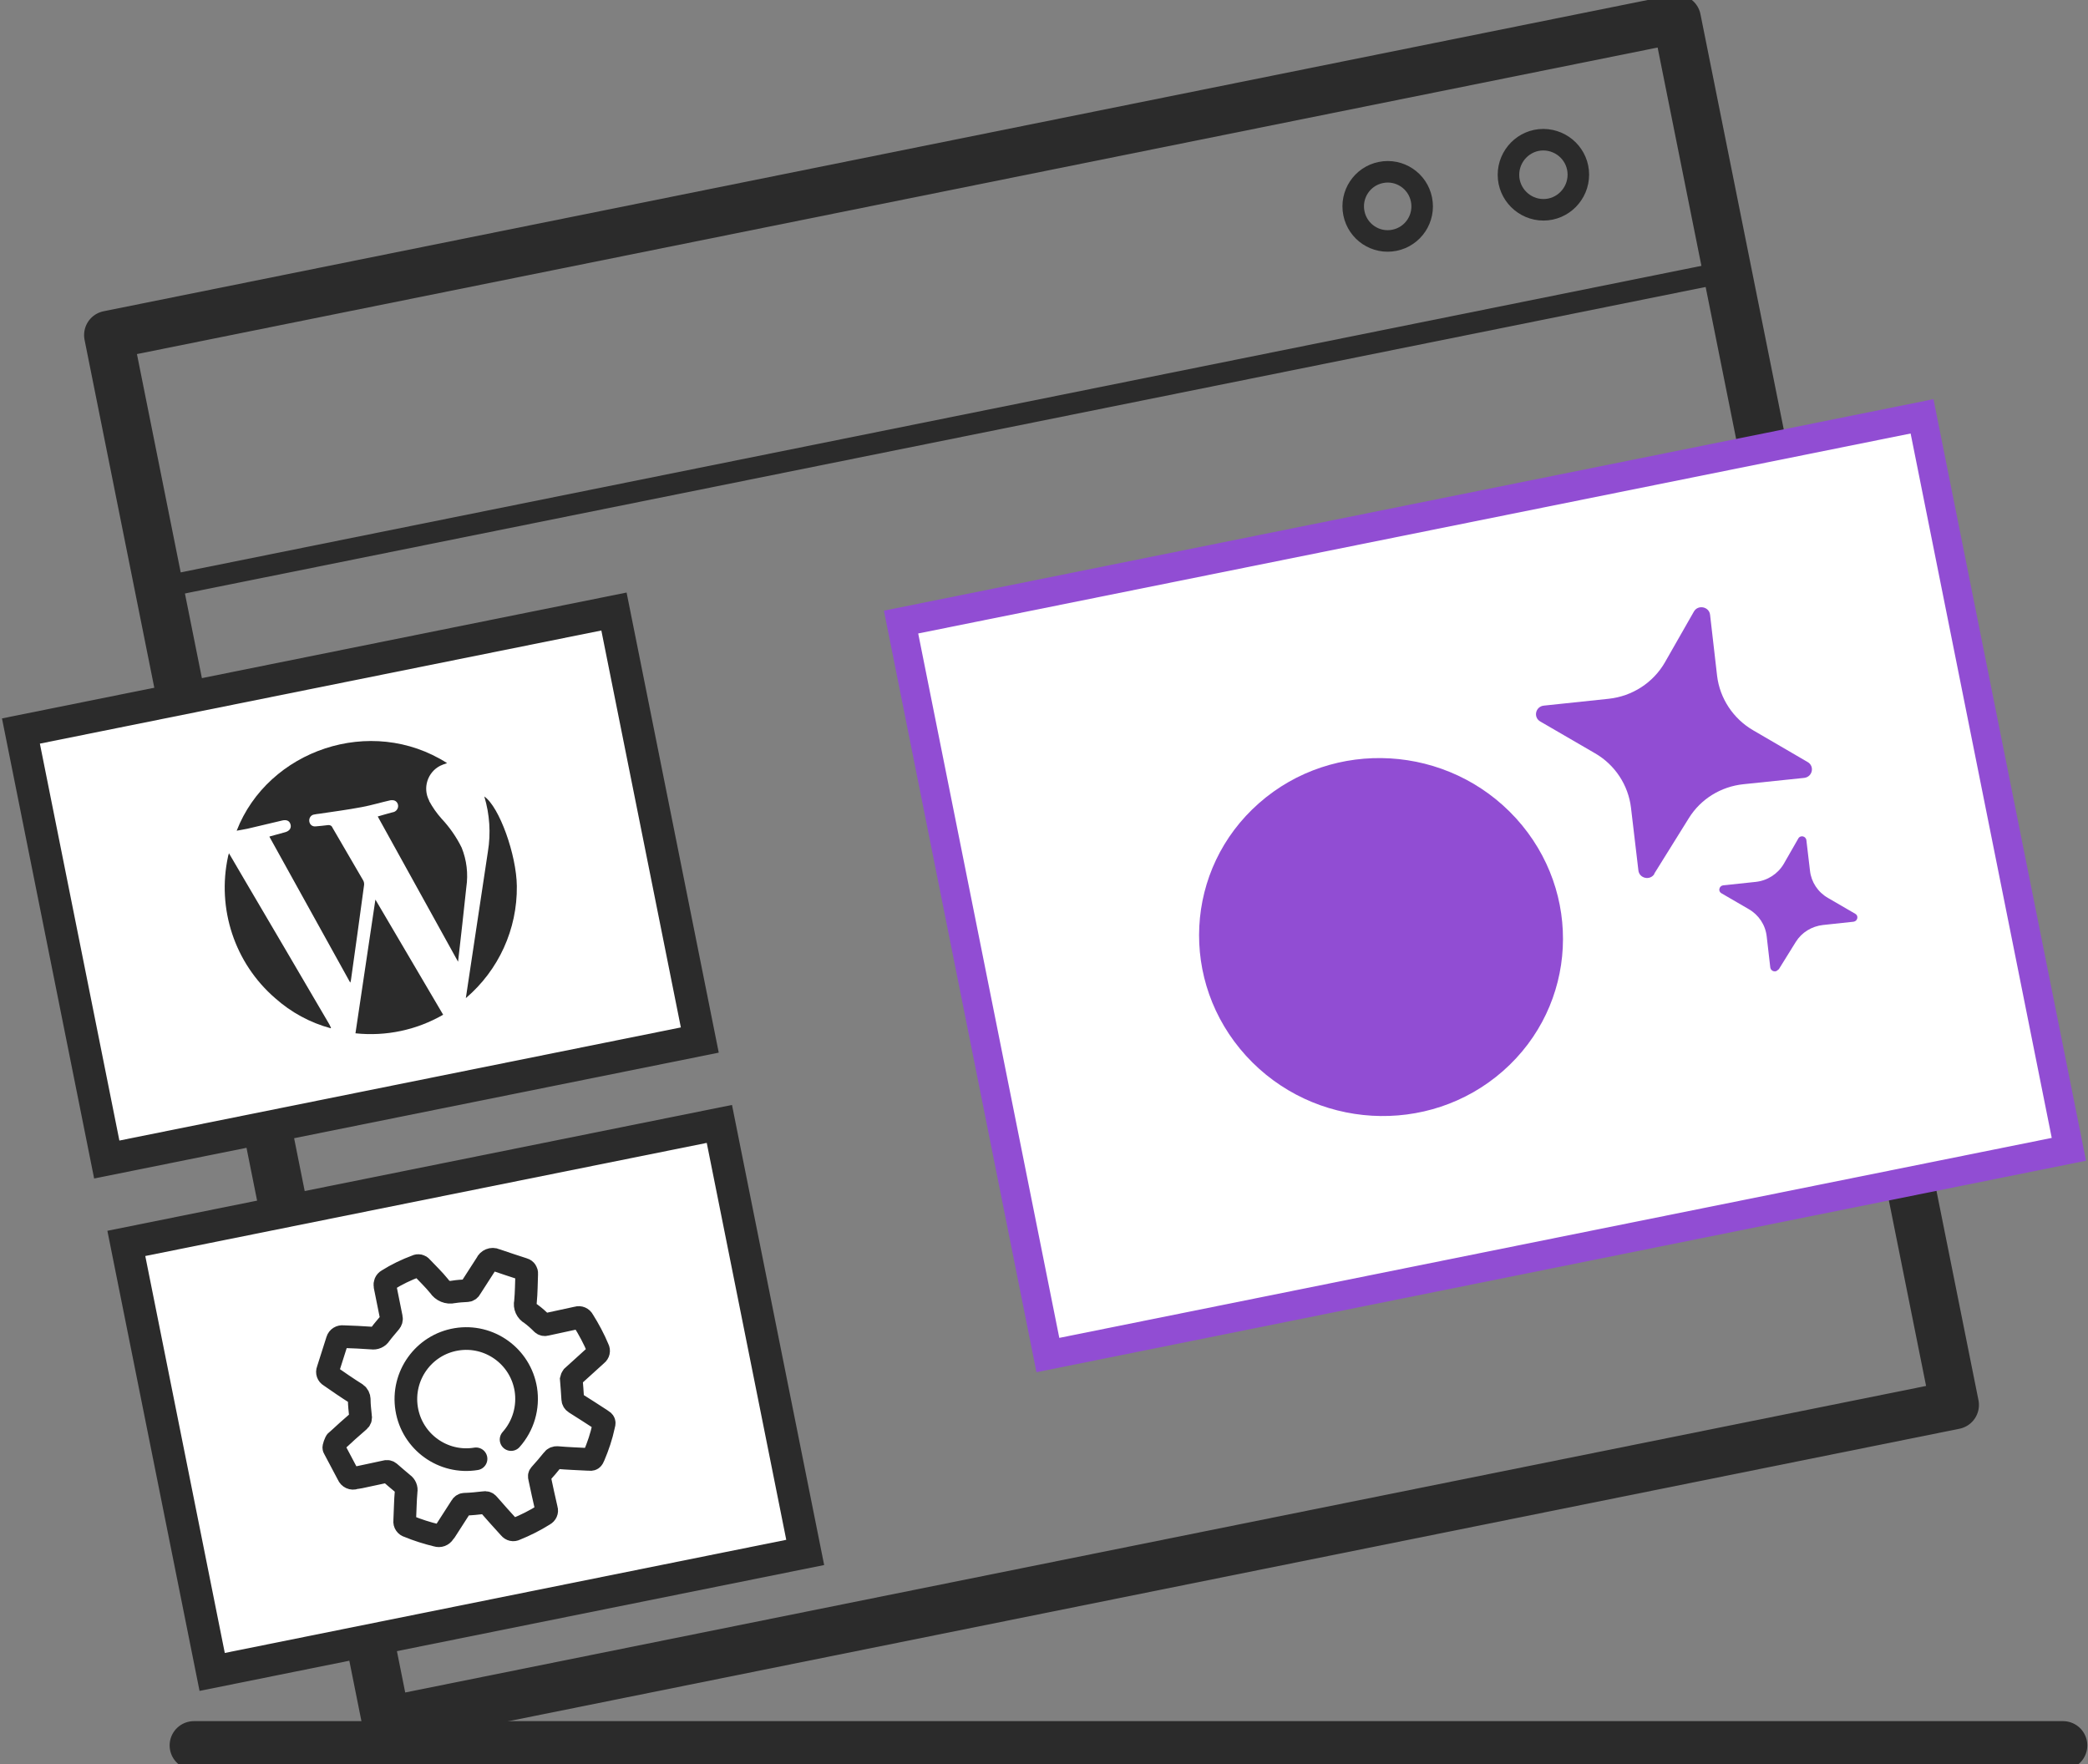 <svg width="129" height="109" viewBox="0 0 129 109" fill="none" xmlns="http://www.w3.org/2000/svg">
<rect x="0" y="0" width="129" height="109" fill="#808080" stroke="none"/>
<g clip-path="url(#clip0_1_8)">
<path d="M103.586 1.169L6.695 20.7L23.859 106.328L120.762 86.797L103.586 1.169Z" stroke="#2B2B2B" stroke-width="3" stroke-linecap="round" stroke-linejoin="round"/>
<path d="M106.717 16.78L9.815 36.311" stroke="#2B2B2B" stroke-width="1.33" stroke-linecap="round" stroke-linejoin="round"/>
<path d="M95.348 8.63C94.16 8.63 93.195 9.61 93.195 10.801C93.195 11.992 94.171 12.961 95.359 12.961C96.547 12.961 97.513 11.981 97.513 10.79C97.513 9.598 96.547 8.641 95.359 8.63H95.337H95.348Z" stroke="#2B2B2B" stroke-width="1.33" stroke-linecap="round" stroke-linejoin="round"/>
<path d="M85.312 10.656C84.157 10.89 83.413 12.015 83.646 13.173C83.879 14.331 85.001 15.077 86.155 14.843C87.31 14.609 88.054 13.484 87.821 12.326C87.588 11.168 86.466 10.422 85.312 10.656Z" stroke="#2B2B2B" stroke-width="1.33" stroke-linecap="round" stroke-linejoin="round"/>
<path d="M11.98 107.831H127.457" stroke="#2B2B2B" stroke-width="3" stroke-miterlimit="10" stroke-linecap="round"/>
<path d="M37.932 37.779L1.293 45.162L6.596 71.635L43.235 64.253L37.932 37.779Z" fill="white" stroke="#2B2B2B" stroke-width="1.99" stroke-miterlimit="10"/>
<path d="M44.444 69.435L7.805 76.817L13.108 103.291L49.747 95.908L44.444 69.435Z" fill="white" stroke="#2B2B2B" stroke-width="1.99" stroke-miterlimit="10"/>
<path d="M118.747 25.721L55.669 38.431L64.74 83.714L127.819 71.004L118.747 25.721Z" fill="white" stroke="#914DD3" stroke-width="1.8" stroke-miterlimit="10"/>
<path d="M101.988 49.829C104.299 49.829 106.173 47.949 106.173 45.631C106.173 43.313 104.299 41.433 101.988 41.433C99.676 41.433 97.802 43.313 97.802 45.631C97.802 47.949 99.676 49.829 101.988 49.829Z" fill="white"/>
<path d="M20.806 89.013C21.25 88.601 21.705 88.189 22.161 87.799C22.261 87.732 22.305 87.61 22.272 87.487C22.238 87.142 22.194 86.797 22.194 86.452C22.194 86.318 22.127 86.185 22.016 86.107C21.728 85.928 21.45 85.739 21.15 85.539C20.851 85.338 20.628 85.182 20.373 85.004C20.251 84.938 20.195 84.782 20.251 84.648L20.839 82.8C20.884 82.644 21.039 82.555 21.195 82.577C21.794 82.599 22.383 82.621 22.971 82.666C23.182 82.699 23.382 82.61 23.493 82.432C23.682 82.176 23.904 81.931 24.104 81.686C24.17 81.619 24.203 81.508 24.181 81.419L23.782 79.437C23.759 79.303 23.815 79.158 23.937 79.092C24.503 78.735 25.103 78.446 25.736 78.212C25.835 78.156 25.969 78.19 26.035 78.279C26.402 78.668 26.801 79.047 27.134 79.459C27.323 79.749 27.667 79.893 28 79.815C28.278 79.771 28.567 79.749 28.844 79.737C28.944 79.737 29.022 79.682 29.066 79.593L30.055 78.056C30.143 77.844 30.399 77.733 30.61 77.833C31.187 78.034 31.775 78.223 32.353 78.412C32.475 78.446 32.553 78.568 32.541 78.691C32.519 79.27 32.519 79.849 32.464 80.428C32.397 80.717 32.53 81.018 32.797 81.163C33.041 81.341 33.274 81.552 33.496 81.775C33.552 81.831 33.641 81.853 33.718 81.831C34.373 81.686 35.017 81.552 35.672 81.408C35.806 81.363 35.961 81.43 36.028 81.564C36.383 82.132 36.694 82.71 36.949 83.323C37.016 83.445 36.982 83.59 36.871 83.679L35.373 85.038C35.373 85.038 35.306 85.138 35.295 85.194C35.328 85.606 35.361 86.006 35.384 86.418C35.384 86.53 35.439 86.619 35.528 86.674C36.072 87.009 36.605 87.365 37.16 87.721C37.36 87.844 37.349 87.877 37.293 88.089C37.16 88.723 36.949 89.347 36.694 89.948C36.605 90.16 36.583 90.182 36.361 90.16C35.717 90.126 35.073 90.104 34.429 90.048C34.329 90.037 34.218 90.082 34.162 90.16C33.907 90.483 33.652 90.772 33.374 91.084C33.319 91.129 33.307 91.207 33.33 91.273C33.474 91.93 33.607 92.598 33.763 93.244C33.807 93.378 33.74 93.511 33.618 93.578C33.052 93.934 32.453 94.235 31.842 94.48C31.72 94.547 31.576 94.513 31.487 94.402C31.032 93.901 30.587 93.411 30.154 92.91C30.099 92.843 29.999 92.81 29.91 92.832C29.51 92.877 29.1 92.921 28.7 92.932C28.622 92.932 28.544 92.977 28.5 93.055L27.512 94.591C27.512 94.591 27.456 94.669 27.423 94.703C27.334 94.848 27.157 94.914 26.99 94.859C26.391 94.714 25.791 94.525 25.225 94.291C25.081 94.257 24.981 94.113 25.003 93.968C25.036 93.356 25.036 92.732 25.092 92.131C25.125 91.953 25.047 91.774 24.903 91.674C24.625 91.451 24.359 91.207 24.081 90.973C24.015 90.906 23.904 90.883 23.815 90.917C23.282 91.028 22.749 91.151 22.205 91.262C22.116 91.284 22.016 91.284 21.927 91.307C21.761 91.374 21.572 91.284 21.506 91.117C21.217 90.572 20.917 90.004 20.628 89.458C20.595 89.447 20.717 89.069 20.795 89.002L20.806 89.013Z" stroke="#2B2B2B" stroke-width="1.4" stroke-miterlimit="10"/>
<path d="M29.41 90.126C27.379 90.46 25.458 89.079 25.125 87.042C24.792 85.004 26.169 83.078 28.2 82.744C30.232 82.41 32.153 83.79 32.486 85.828C32.663 86.953 32.331 88.088 31.576 88.935" stroke="#2B2B2B" stroke-width="1.4" stroke-miterlimit="10" stroke-linecap="round"/>
<path d="M16.698 51.666C17.031 51.577 17.331 51.488 17.631 51.41C17.897 51.332 18.019 51.143 17.942 50.909C17.875 50.709 17.709 50.631 17.453 50.686C16.732 50.853 16.01 51.031 15.288 51.198C15.077 51.243 14.855 51.276 14.622 51.321C16.554 46.344 22.916 44.139 27.623 47.145C27.479 47.19 27.334 47.245 27.19 47.312C26.413 47.713 26.102 48.682 26.513 49.461V49.484C26.724 49.873 26.979 50.241 27.279 50.575C27.779 51.109 28.2 51.711 28.522 52.368C28.833 53.136 28.933 53.982 28.811 54.806C28.656 56.321 28.478 57.824 28.3 59.416L23.337 50.441C23.648 50.352 23.948 50.263 24.248 50.185C24.425 50.163 24.559 50.029 24.592 49.862C24.625 49.662 24.503 49.472 24.303 49.439C24.248 49.428 24.181 49.439 24.126 49.439C23.526 49.573 22.949 49.751 22.349 49.862C21.472 50.029 20.595 50.141 19.718 50.274C19.618 50.285 19.518 50.297 19.418 50.319C19.218 50.341 19.085 50.53 19.107 50.731C19.13 50.942 19.296 51.076 19.496 51.054C19.751 51.031 19.996 51.009 20.251 50.976C20.373 50.953 20.495 51.009 20.54 51.132C21.161 52.212 21.805 53.292 22.427 54.372C22.483 54.461 22.505 54.572 22.494 54.672C22.227 56.632 21.961 58.592 21.683 60.541C21.683 60.585 21.661 60.63 21.639 60.708L16.643 51.688L16.698 51.666Z" fill="#2B2B2B"/>
<path d="M23.193 55.575L27.379 62.69C25.736 63.636 23.848 64.037 21.961 63.837L23.193 55.575Z" fill="#2B2B2B"/>
<path d="M20.429 63.525C19.152 63.18 17.986 62.545 16.998 61.665C14.5 59.505 13.39 56.142 14.089 52.913C14.089 52.869 14.122 52.813 14.145 52.713L15.044 54.249C16.82 57.267 18.586 60.273 20.351 63.291C20.384 63.358 20.418 63.425 20.451 63.503C20.451 63.503 20.44 63.514 20.429 63.525Z" fill="#2B2B2B"/>
<path d="M28.778 61.676C28.889 60.919 29 60.196 29.111 59.461C29.455 57.178 29.799 54.895 30.143 52.613C30.332 51.477 30.254 50.308 29.921 49.205C30.854 49.851 31.909 52.813 31.931 54.739C31.964 57.401 30.809 59.939 28.778 61.665" fill="#2B2B2B"/>
<path d="M102.21 53.993C101.943 54.417 101.277 54.272 101.222 53.771L100.766 49.907C100.6 48.504 99.778 47.246 98.535 46.533L95.16 44.573C94.716 44.317 94.86 43.649 95.382 43.593L99.39 43.17C100.844 43.014 102.132 42.179 102.854 40.932L104.652 37.781C104.908 37.336 105.596 37.48 105.651 37.981L106.084 41.745C106.251 43.148 107.084 44.406 108.316 45.119L111.68 47.079C112.124 47.335 111.98 48.003 111.458 48.059L107.717 48.448C106.318 48.593 105.074 49.361 104.341 50.542L102.199 53.982L102.21 53.993Z" fill="#914DD3"/>
<path d="M109.87 59.884C109.737 60.106 109.404 60.017 109.371 59.773L109.149 57.846C109.071 57.145 108.66 56.521 108.038 56.165L106.351 55.185C106.129 55.062 106.207 54.728 106.462 54.695L108.471 54.483C109.193 54.405 109.837 53.993 110.203 53.37L111.103 51.8C111.225 51.577 111.569 51.644 111.602 51.911L111.824 53.793C111.902 54.495 112.313 55.118 112.935 55.474L114.622 56.454C114.844 56.577 114.767 56.911 114.511 56.944L112.635 57.145C111.935 57.223 111.314 57.601 110.947 58.191L109.882 59.906L109.87 59.884Z" fill="#914DD3"/>
<path d="M92.861 66.164C97.469 62.111 97.824 55.129 93.661 50.553C89.497 45.988 82.392 45.564 77.784 49.618C73.177 53.671 72.821 60.652 76.985 65.229C81.148 69.794 88.254 70.217 92.861 66.164Z" fill="#914DD3"/>
</g>
<defs>
<clipPath id="clip0_1_8">
<rect width="129" height="109" fill="white"/>
</clipPath>
</defs>
</svg>
